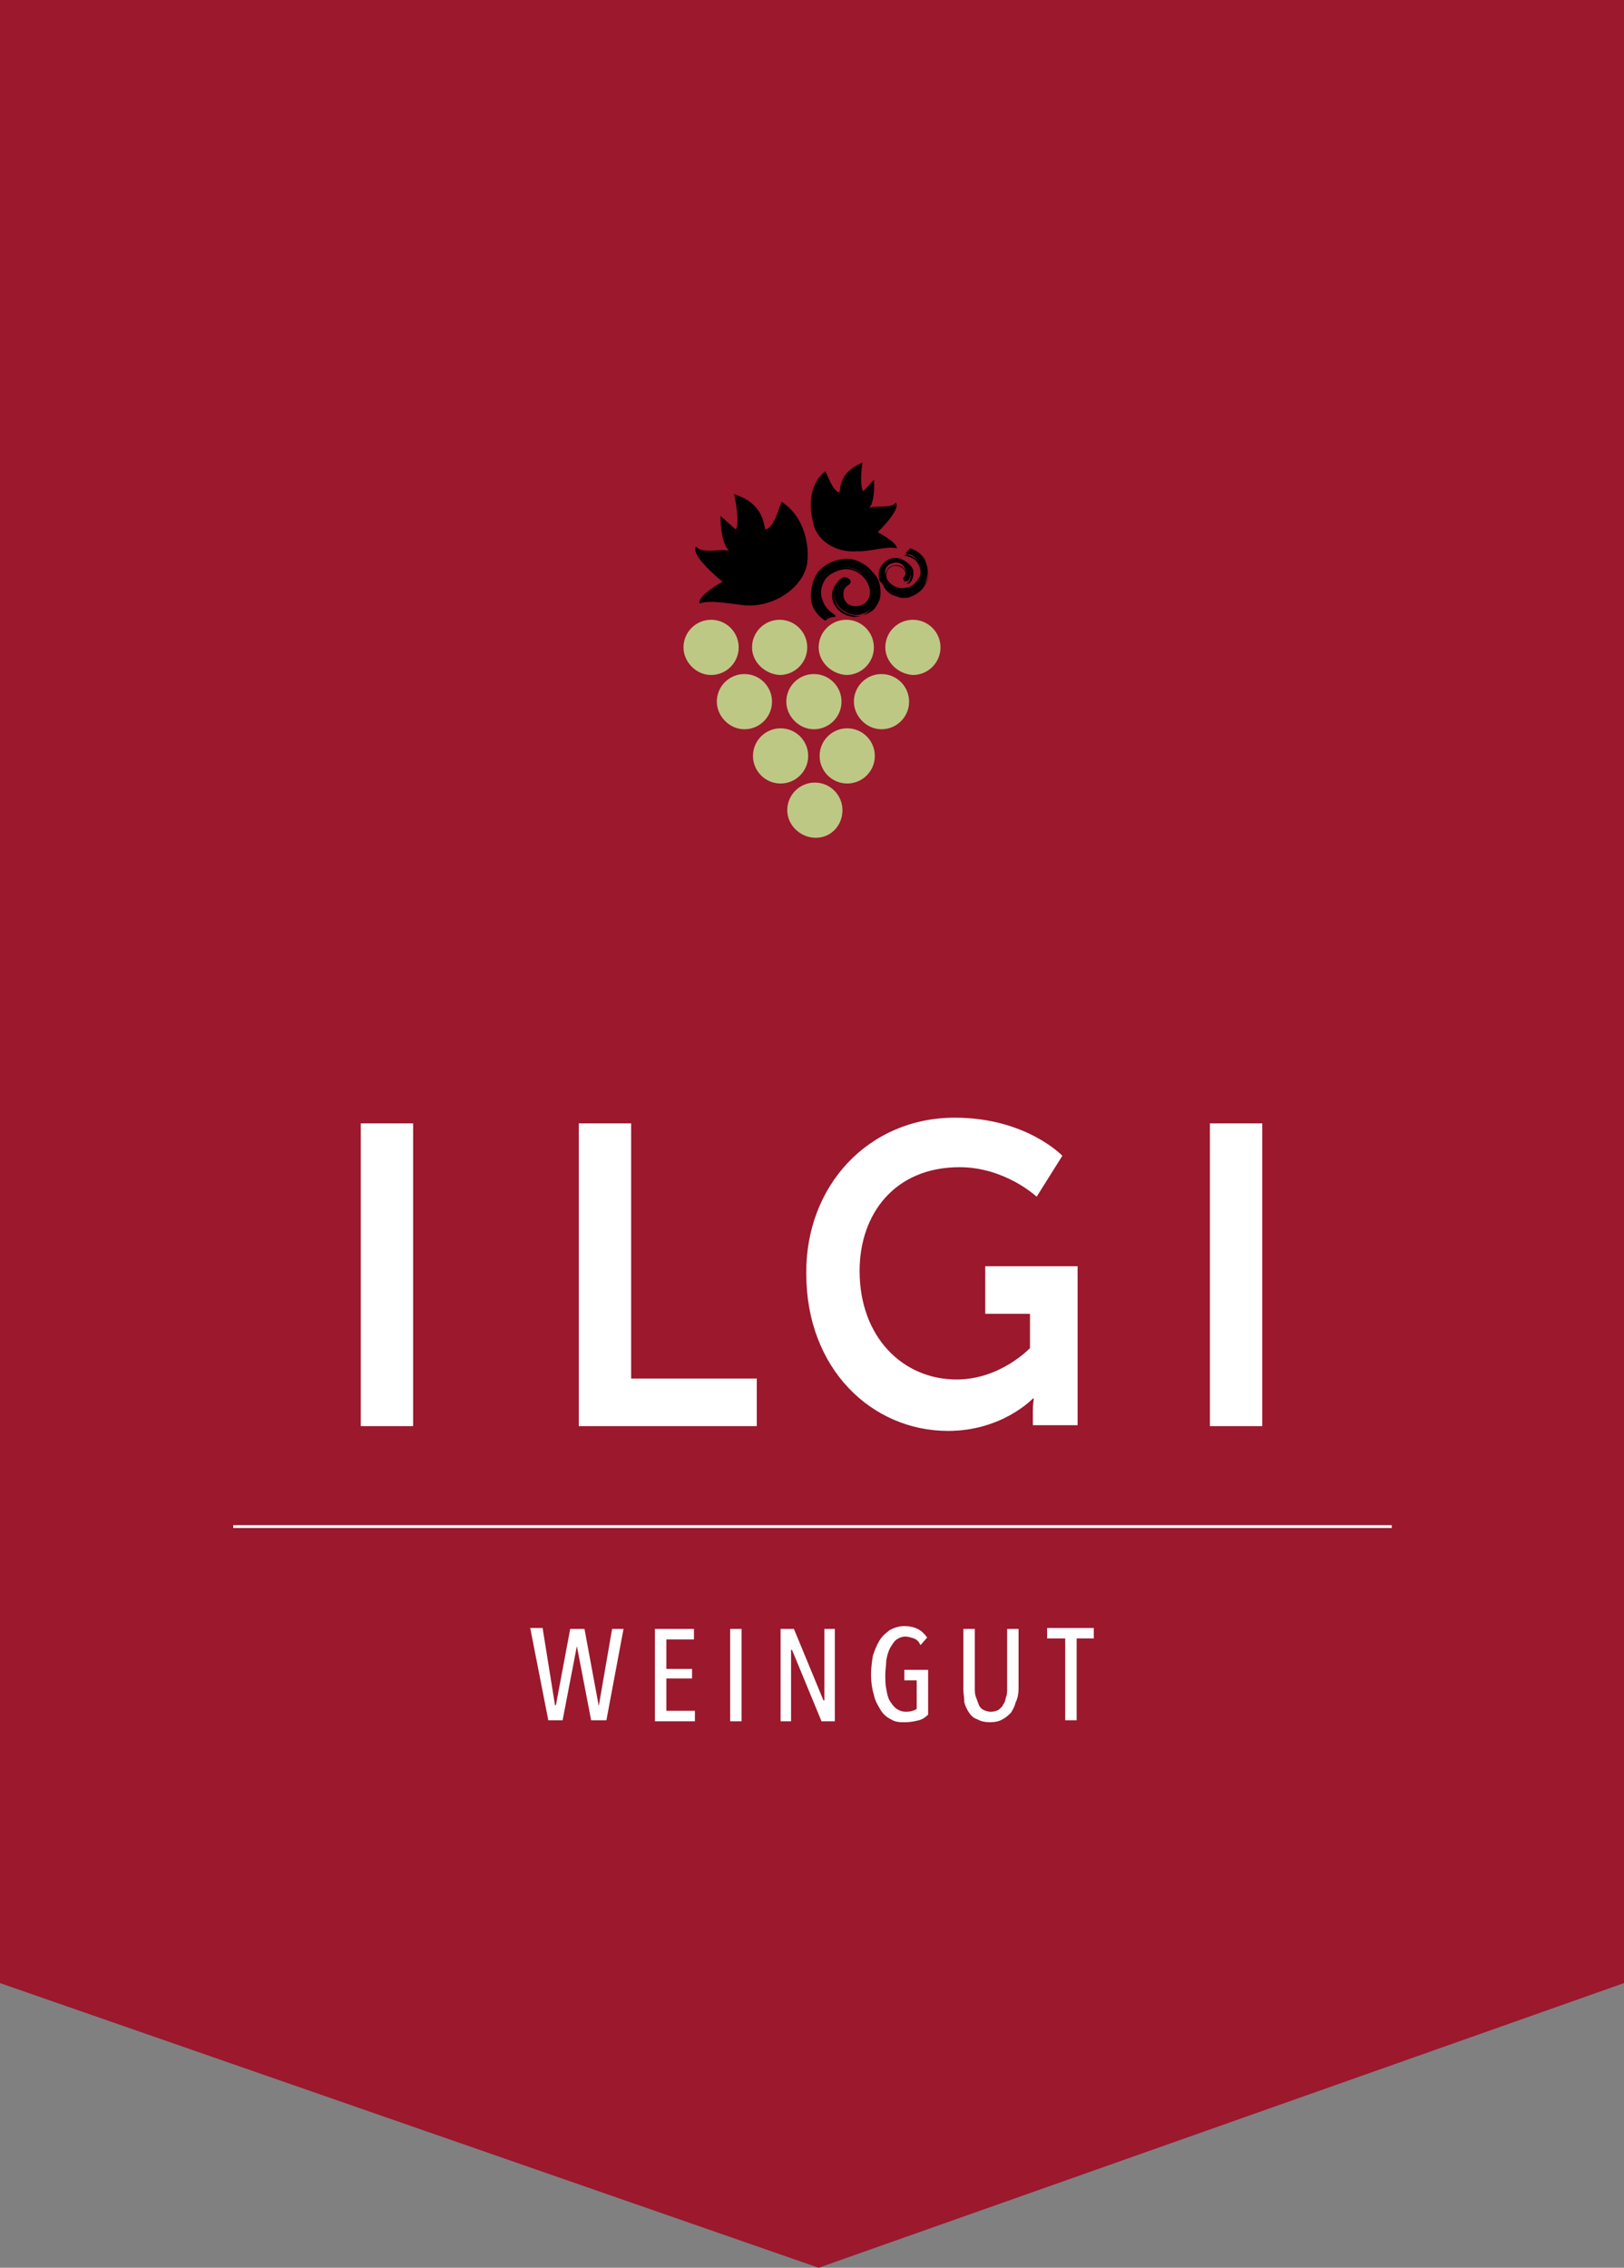 <svg xmlns="http://www.w3.org/2000/svg" xmlns:xlink="http://www.w3.org/1999/xlink" id="Ebene_1" x="0px" y="0px" viewBox="0 0 170.6 238.2" style="enable-background:new 0 0 170.6 238.2;" xml:space="preserve"><rect x="0" y="0" width="170.6" height="238.2" fill="#808080" stroke="none"/><style type="text/css">	.st0{fill:none;stroke:#000000;stroke-width:0.464;}	.st1{fill:#BDC885;}	.st2{fill:#9B182D;}	.st3{fill:#FFFFFF;}</style><g>	<rect x="689.3" y="126.8" width="8.3" height="47.7"></rect>	<polygon points="723.6,126.8 731.9,126.8 731.9,167 751.7,167 751.7,174.5 723.6,174.5  "></polygon>	<g>		<path d="M782.8,126c11.2,0,17,6,17,6l-4.1,6.5c0,0-4.9-4.6-12.2-4.6c-10.2,0-15.7,7.4-15.7,16.4c0,10.4,6.8,17.1,15.3,17.1   c6.9,0,11.5-5,11.5-5v-5.6h-7v-7.5h14.5v25.1H795v-2.3c0-1,0.1-2,0.1-2H795c0,0-4.8,5.1-13.3,5.1c-12,0-22.4-9.7-22.4-24.7   C759.3,136.7,769.2,126,782.8,126"></path>	</g>	<rect x="823.1" y="126.8" width="8.3" height="47.7"></rect></g><g>	<line class="st0" x1="669.1" y1="190.4" x2="851.6" y2="190.4"></line></g><g>	<g>		<path d="M804.7,208v-1.6h-7.4v1.6h2.8v12.9h1.8V208H804.7z M792.9,216v-9.5h-1.8v9.3c0,0.5,0,1-0.1,1.4c-0.1,0.5-0.2,0.9-0.4,1.2   c-0.2,0.4-0.4,0.6-0.7,0.9c-0.3,0.2-0.7,0.3-1.2,0.3s-0.9-0.1-1.2-0.3s-0.6-0.5-0.8-0.9s-0.3-0.8-0.4-1.2   c-0.1-0.5-0.1-0.9-0.1-1.4v-9.3h-1.8v9.5c0,0.7,0.1,1.4,0.2,2.1c0.1,0.6,0.4,1.2,0.7,1.7s0.8,0.9,1.3,1.1c0.5,0.3,1.2,0.4,2,0.4   c0.8,0,1.5-0.1,2-0.4c0.6-0.3,1-0.7,1.3-1.1c0.3-0.5,0.6-1,0.7-1.7C792.8,217.4,792.9,216.7,792.9,216 M772.6,206.7   c-0.6,0.4-1.2,0.9-1.6,1.6c-0.4,0.7-0.8,1.5-1,2.4s-0.3,1.9-0.3,3s0.1,2.2,0.4,3.1c0.2,0.9,0.6,1.7,1,2.4c0.5,0.7,1,1.2,1.7,1.5   c0.7,0.4,1.4,0.5,2.2,0.5s1.5-0.1,2.1-0.3c0.6-0.2,1.1-0.5,1.5-0.9v-7.1h-3.7v1.6h1.9v4.5c-0.4,0.3-1,0.5-1.7,0.5   c-0.6,0-1.1-0.1-1.5-0.4c-0.4-0.3-0.8-0.7-1.1-1.2s-0.5-1.1-0.6-1.9c-0.1-0.7-0.2-1.5-0.2-2.3s0.1-1.5,0.2-2.3   c0.1-0.7,0.3-1.3,0.6-1.9c0.3-0.5,0.6-1,1-1.3s0.9-0.5,1.4-0.5s0.9,0.1,1.3,0.3s0.7,0.5,1,1l1.1-1.2c-0.4-0.6-0.9-1-1.5-1.3   c-0.6-0.3-1.3-0.4-2.1-0.4C774,206.1,773.3,206.3,772.6,206.7 M764,221v-14.5h-1.7v11.3h-0.1l-4.6-11.3h-2.2V221h1.7v-11.2h0.1   l4.6,11.2H764z M749.2,206.5h-1.8V221h1.8V206.5z M741.9,221v-1.7h-4.5v-5.1h4v-1.5h-4v-4.6h4.3v-1.6h-6.1V221L741.9,221   L741.9,221z M730.7,206.5h-1.8l-2.1,12.1l0,0l-2.3-12.1h-2.2l-2.2,12H720l-2.1-12.1H716l2.8,14.5h2.3l2.2-11.7l0,0l2.2,11.7h2.4   L730.7,206.5z"></path>	</g></g><g>	<path class="st1" d="M740.1,51.8c0-2.4,2-4.3,4.4-4.3s4.4,1.9,4.4,4.3c0,2.4-2,4.3-4.4,4.3S740.1,54.1,740.1,51.8"></path>	<path class="st1" d="M745.3,60.4c0-2.4,2-4.3,4.4-4.3c2.4,0,4.4,1.9,4.4,4.3c0,2.4-2,4.3-4.4,4.3C747.3,64.7,745.3,62.7,745.3,60.4  "></path>	<path class="st1" d="M751.1,69c0-2.4,2-4.3,4.4-4.3s4.4,1.9,4.4,4.3s-2,4.3-4.4,4.3C753,73.3,751.1,71.3,751.1,69"></path>	<path class="st1" d="M756.5,77.5c0-2.4,2-4.3,4.4-4.3c2.4,0,4.4,1.9,4.4,4.3s-2,4.3-4.4,4.3C758.5,81.9,756.5,79.9,756.5,77.5"></path>	<path class="st1" d="M761.6,69c0-2.4,2-4.3,4.4-4.3s4.4,1.9,4.4,4.3s-2,4.3-4.4,4.3S761.6,71.3,761.6,69"></path>	<path class="st1" d="M756.3,60.4c0-2.4,2-4.3,4.4-4.3c2.4,0,4.4,1.9,4.4,4.3c0,2.4-2,4.3-4.4,4.3C758.2,64.7,756.3,62.7,756.3,60.4  "></path>	<path class="st1" d="M767,60.4c0-2.4,2-4.3,4.4-4.3c2.4,0,4.4,1.9,4.4,4.3c0,2.4-2,4.3-4.4,4.3C769,64.7,767,62.7,767,60.4"></path>	<path class="st1" d="M750.9,51.8c0-2.4,2-4.3,4.4-4.3c2.4,0,4.4,1.9,4.4,4.3c0,2.4-2,4.3-4.4,4.3C752.8,56.1,750.9,54.1,750.9,51.8  "></path>	<path class="st1" d="M761.4,51.8c0-2.4,2-4.3,4.4-4.3c2.4,0,4.4,1.9,4.4,4.3c0,2.4-2,4.3-4.4,4.3C763.3,56.1,761.4,54.1,761.4,51.8  "></path>	<path class="st1" d="M771.9,51.8c0-2.4,2-4.3,4.4-4.3c2.4,0,4.4,1.9,4.4,4.3c0,2.4-2,4.3-4.4,4.3C773.8,56.1,771.9,54.1,771.9,51.8  "></path>	<path d="M742.7,44.9c-0.4-1.2,3.6-3.4,3.6-3.4s-5.1-4.1-4.2-5.6c1.2,1.3,4.4,0.1,5.3,0.7c-1.5-1.6-1.3-5.6-1.3-5.6s2,1.8,2.4,2.1  c0.6-0.8,0-4.6-0.3-5.6c4.8,1.5,4.7,5,4.9,5.6c1.3-0.1,2.2-3.6,2.5-4.4c3.9,2.5,4.3,7.3,4.1,9.6c-0.4,3.5-4.5,6.8-9.1,6.8  C748.6,45.2,744.3,44.2,742.7,44.9"></path>	<path d="M773.7,36.2c0.2-0.9-3-2.5-3-2.5s3.8-3.6,2.9-4.7c-0.8,1.1-3.5,0.3-4.2,0.9c1.1-1.4,0.7-4.5,0.7-4.5s-1.5,1.6-1.7,1.8  c-0.6-0.6-0.3-3.7-0.1-4.5c-3.7,1.5-3.4,4.2-3.6,4.7c-1,0-2-2.8-2.2-3.3c-2.9,2.2-2.4,6.1-2,8c0.5,2.8,3.4,5,7.1,4.7  C769.1,36.9,772.4,35.8,773.7,36.2"></path>	<path d="M770.2,40.8c-0.9-1.7-2.6-2.8-4.4-2.8c-1.7,0-3.4,0.7-4.5,2c-1.4,1.6-2.1,5.5,1.1,7.5c0.2-0.2,0.7-0.6,1.3-0.7  c-3-1.8-2.3-4.9-1.3-6c0.9-0.9,2.5-1.4,3.4-1.3c3.4,0.2,5,5.1,2.1,6c-1.5,0.4-3-0.5-3-2.1c0-0.7,0.3-1.1,0.9-1.5  c0.4-0.2-0.1-1.2-0.8-0.8c-0.9,0.4-1.3,1.6-1.3,2.4c0,1.9,1.6,3.3,3.5,3.4c1.4,0,3.6-1.1,3.6-3.5C770.8,42.8,770.7,41.9,770.2,40.8  "></path>	<path d="M765.8,38.1c-1.7,0-3.3,0.7-4.4,2c-0.7,0.8-1.4,2.4-1.1,4.1c0.1,1,0.6,2.3,2.1,3.3c0.2-0.2,0.7-0.5,1.1-0.7  c-1.4-0.9-1.9-2.1-2-2.9c-0.1-0.6,0-1.2,0.1-1.8c0.2-0.5,0.4-1,0.7-1.3c0.8-0.9,2.5-1.4,3.5-1.4c1.2,0.1,2,0.7,2.5,1.2  c0.6,0.6,1,1.5,1.1,2.3c0.1,0.6,0,1.2-0.3,1.6c-0.3,0.5-0.7,0.9-1.3,1.1l0,0c-0.2,0.1-0.5,0.1-0.7,0.1c-0.6,0-1.1-0.2-1.6-0.5  c-0.5-0.4-0.9-1-0.9-1.7c0-0.6,0.2-1.1,1-1.6l0,0c0.1-0.1,0.1-0.3,0-0.5c-0.1-0.2-0.4-0.4-0.8-0.2c-0.8,0.4-1.3,1.5-1.3,2.4  c0,1.8,1.5,3.3,3.4,3.4c0.7,0,1.8-0.3,2.6-1.1c0.6-0.6,1-1.5,1-2.4c0-0.9-0.2-1.8-0.6-2.5C769.2,39.2,767.5,38.1,765.8,38.1  L765.8,38.1 M762.4,47.6L762.4,47.6c-1.7-1.1-2.2-2.5-2.3-3.5c-0.2-1.7,0.4-3.3,1.2-4.2c1.1-1.3,2.8-2.1,4.6-2  c0.9,0,1.7,0.3,2.5,0.8c0.8,0.5,1.4,1.2,1.9,2c0.4,0.8,0.6,1.7,0.6,2.6c0,1-0.4,1.8-1,2.5c-0.8,0.8-1.9,1.1-2.7,1.1  c-1-0.1-1.9-0.4-2.5-1.1c-0.7-0.6-1-1.5-1-2.5c0-0.4,0.1-0.9,0.4-1.4c0.2-0.4,0.5-0.9,1-1.1c0.4-0.2,0.8,0,1,0.3  c0.1,0.3,0.1,0.5-0.1,0.7c-0.7,0.5-0.9,0.9-0.9,1.5c0,0.7,0.3,1.2,0.8,1.6c0.6,0.4,1.3,0.6,2.1,0.4c1.1-0.3,1.6-1.3,1.4-2.5  c-0.2-1.6-1.6-3.3-3.5-3.4c-1-0.1-2.5,0.4-3.4,1.3c-0.5,0.6-1,1.8-0.8,3s0.9,2.1,2.1,2.8l0.1,0.1l-0.2,0.1  C763.2,47.1,762.7,47.4,762.4,47.6L762.4,47.6z"></path>	<path d="M772.2,42.9c1,0.9,2.5,1.3,3.6,0.9c1.2-0.4,2.2-1.3,2.6-2.5c0.6-1.4,0.1-4.2-2.5-4.9c-0.1,0.2-0.4,0.6-0.7,0.8  c2.5,0.5,2.7,2.8,2.3,3.8c-0.4,0.9-1.4,1.6-2,1.7c-2.4,0.7-4.6-2.3-2.9-3.6c1-0.6,2.2-0.3,2.6,0.7c0.2,0.4,0.1,0.8-0.3,1.3  c-0.2,0.3,0.3,0.8,0.7,0.4c0.5-0.5,0.5-1.4,0.3-2c-0.5-1.3-1.9-1.9-3.2-1.5c-0.9,0.3-2.2,1.6-1.6,3.3  C771.4,41.7,771.6,42.3,772.2,42.9"></path>	<path d="M772.3,42.9c1,0.9,2.4,1.2,3.6,0.8c1.2-0.4,2.1-1.3,2.6-2.4c0.3-0.7,0.4-1.9-0.2-3c-0.3-0.6-1-1.4-2.2-1.7  c-0.1,0.2-0.3,0.5-0.6,0.7c1.2,0.3,1.8,1,2,1.5c0.4,0.9,0.4,1.8,0.2,2.4c-0.4,0.8-1.4,1.6-2.1,1.8c-0.3,0.1-0.5,0.1-0.7,0.1  c-0.5,0-1-0.2-1.3-0.3c-0.6-0.3-1.1-0.8-1.3-1.3c-0.2-0.4-0.3-0.8-0.2-1.2c0.1-0.4,0.3-0.8,0.6-1l0,0c0.5-0.3,1.1-0.4,1.7-0.3  c0.5,0.2,0.8,0.5,1,1c0.2,0.4,0.1,0.8-0.3,1.3l0,0c-0.1,0.1,0,0.2,0.1,0.3c0.1,0.1,0.3,0.2,0.5,0c0.5-0.4,0.5-1.3,0.3-1.9  c-0.4-1.2-1.8-1.9-3.1-1.5c-0.5,0.2-1.1,0.6-1.5,1.3c-0.3,0.6-0.3,1.2-0.1,1.8C771.5,41.9,771.8,42.4,772.3,42.9 M774.8,44  c-0.3,0-0.6,0-0.8-0.1c-0.7-0.2-1.3-0.5-1.8-0.9c-0.5-0.5-0.8-1-1-1.7c-0.2-0.7-0.2-1.3,0.1-2c0.4-0.8,1.1-1.3,1.6-1.4l0,0  c0.7-0.2,1.4-0.2,2,0.1c0.6,0.3,1.1,0.8,1.3,1.4c0.2,0.5,0.2,1.5-0.4,2.1c-0.3,0.3-0.6,0.2-0.8,0c-0.2-0.1-0.2-0.4-0.1-0.5  c0.3-0.5,0.4-0.8,0.2-1.2c-0.2-0.4-0.5-0.7-0.9-0.9c-0.5-0.2-1-0.1-1.5,0.2c-0.6,0.5-0.8,1.2-0.4,2c0.5,1,1.8,1.8,3.2,1.5  c0.7-0.2,1.6-0.9,2-1.7c0.2-0.5,0.3-1.4-0.2-2.2c-0.4-0.7-1.1-1.2-2.1-1.4H775l0.1-0.1c0.3-0.2,0.6-0.6,0.7-0.8v-0.1h0.1  c1.4,0.3,2,1.2,2.4,1.8c0.6,1.1,0.5,2.4,0.2,3.1c-0.5,1.2-1.4,2.1-2.7,2.5C775.6,44,775.2,44,774.8,44"></path></g><polygon class="st2" points="0,208.3 86,238.2 170.6,208.3 170.6,0 0,0 "></polygon><g>	<g>		<rect x="37.9" y="118" class="st3" width="5.5" height="31.8"></rect>		<polygon class="st3" points="60.8,118 66.3,118 66.3,144.8 79.5,144.8 79.5,149.8 60.8,149.8   "></polygon>		<g>			<path class="st3" d="M100.3,117.4c7.5,0,11.3,4,11.3,4l-2.7,4.3c0,0-3.3-3.1-8.1-3.1c-6.8,0-10.5,4.9-10.5,10.9    c0,6.9,4.5,11.4,10.2,11.4c4.6,0,7.7-3.3,7.7-3.3V138h-4.7v-5h9.7v16.7h-4.7v-1.5c0-0.7,0.1-1.3,0.1-1.3h-0.1    c0,0-3.2,3.4-8.9,3.4c-8,0-14.9-6.5-14.9-16.5C84.6,124.6,91.2,117.4,100.3,117.4"></path>		</g>		<rect x="127.1" y="118" class="st3" width="5.5" height="31.8"></rect>	</g>	<g>		<rect x="24.5" y="160.2" class="st3" width="121.7" height="0.3"></rect>	</g>	<g>		<g>			<path class="st3" d="M114.9,172.1V171h-4.9v1.1h1.9v8.6h1.2v-8.6H114.9z M107,177.4v-6.3h-1.2v6.2c0,0.3,0,0.7-0.1,0.9    c-0.1,0.3-0.1,0.6-0.3,0.8c-0.1,0.3-0.3,0.4-0.5,0.6c-0.2,0.1-0.5,0.2-0.8,0.2c-0.3,0-0.6-0.1-0.8-0.2c-0.2-0.1-0.4-0.3-0.5-0.6    c-0.1-0.3-0.2-0.5-0.3-0.8c-0.1-0.3-0.1-0.6-0.1-0.9v-6.2h-1.2v6.3c0,0.5,0.1,0.9,0.1,1.4c0.1,0.4,0.3,0.8,0.5,1.1    c0.2,0.3,0.5,0.6,0.9,0.7c0.3,0.2,0.8,0.3,1.3,0.3s1-0.1,1.3-0.3c0.4-0.2,0.7-0.5,0.9-0.7c0.2-0.3,0.4-0.7,0.5-1.1    C106.9,178.4,107,177.9,107,177.4 M93.5,171.2c-0.4,0.3-0.8,0.6-1.1,1.1c-0.3,0.5-0.5,1-0.7,1.6c-0.1,0.6-0.2,1.3-0.2,2    c0,0.7,0.1,1.5,0.3,2.1c0.1,0.6,0.4,1.1,0.7,1.6c0.3,0.5,0.7,0.8,1.1,1c0.5,0.3,0.9,0.3,1.5,0.3c0.5,0,1-0.1,1.4-0.2    c0.4-0.1,0.7-0.3,1-0.6v-4.7H95v1.1h1.3v3c-0.3,0.2-0.7,0.3-1.1,0.3c-0.4,0-0.7-0.1-1-0.3c-0.3-0.2-0.5-0.5-0.7-0.8    c-0.2-0.3-0.3-0.7-0.4-1.3c-0.1-0.5-0.1-1-0.1-1.5c0-0.5,0.1-1,0.1-1.5c0.1-0.5,0.2-0.9,0.4-1.3c0.2-0.3,0.4-0.7,0.7-0.9    c0.3-0.2,0.6-0.3,0.9-0.3s0.6,0.1,0.9,0.2c0.3,0.1,0.5,0.3,0.7,0.7l0.7-0.8c-0.3-0.4-0.6-0.7-1-0.9c-0.4-0.2-0.9-0.3-1.4-0.3    C94.4,170.8,93.9,171,93.5,171.2 M87.7,180.8v-9.7h-1.1v7.5h-0.1l-3.1-7.5H82v9.7h1.1v-7.5h0.1l3.1,7.5H87.7z M77.9,171.1h-1.2    v9.7h1.2V171.1z M73,180.8v-1.1h-3v-3.4h2.7v-1H70v-3.1h2.9v-1.1h-4.1v9.7H73L73,180.8z M65.5,171.1h-1.2l-1.4,8.1l0,0l-1.5-8.1    h-1.5l-1.5,8h-0.1L57,171h-1.3l1.9,9.7h1.5l1.5-7.8l0,0l1.5,7.8h1.6L65.5,171.1z"></path>		</g>	</g>	<g>		<path class="st1" d="M71.8,68c0-1.6,1.3-2.9,2.9-2.9s2.9,1.3,2.9,2.9s-1.3,2.9-2.9,2.9S71.8,69.5,71.8,68"></path>		<path class="st1" d="M75.3,73.7c0-1.6,1.3-2.9,2.9-2.9s2.9,1.3,2.9,2.9s-1.3,2.9-2.9,2.9S75.3,75.2,75.3,73.7"></path>		<path class="st1" d="M79.1,79.4c0-1.6,1.3-2.9,2.9-2.9s2.9,1.3,2.9,2.9s-1.3,2.9-2.9,2.9C80.4,82.3,79.1,81,79.1,79.4"></path>		<path class="st1" d="M82.7,85.1c0-1.6,1.3-2.9,2.9-2.9s2.9,1.3,2.9,2.9S87.3,88,85.7,88C84.1,88,82.7,86.7,82.7,85.1"></path>		<path class="st1" d="M86.1,79.4c0-1.6,1.3-2.9,2.9-2.9s2.9,1.3,2.9,2.9s-1.3,2.9-2.9,2.9S86.1,81,86.1,79.4"></path>		<path class="st1" d="M82.6,73.7c0-1.6,1.3-2.9,2.9-2.9s2.9,1.3,2.9,2.9s-1.3,2.9-2.9,2.9C83.9,76.6,82.6,75.2,82.6,73.7"></path>		<path class="st1" d="M89.7,73.7c0-1.6,1.3-2.9,2.9-2.9s2.9,1.3,2.9,2.9s-1.3,2.9-2.9,2.9S89.7,75.2,89.7,73.7"></path>		<path class="st1" d="M79,68c0-1.6,1.3-2.9,2.9-2.9s2.9,1.3,2.9,2.9s-1.3,2.9-2.9,2.9C80.3,70.8,79,69.5,79,68"></path>		<path class="st1" d="M86,68c0-1.6,1.3-2.9,2.9-2.9s2.9,1.3,2.9,2.9s-1.3,2.9-2.9,2.9C87.3,70.8,86,69.5,86,68"></path>		<path class="st1" d="M93,68c0-1.6,1.3-2.9,2.9-2.9s2.9,1.3,2.9,2.9s-1.3,2.9-2.9,2.9C94.3,70.8,93,69.5,93,68"></path>		<path d="M73.5,63.4c-0.3-0.8,2.4-2.3,2.4-2.3s-3.4-2.7-2.8-3.7c0.8,0.9,2.9,0.1,3.5,0.5c-1-1.1-0.9-3.7-0.9-3.7s1.3,1.2,1.6,1.4   c0.4-0.5,0-3.1-0.2-3.7c3.2,1,3.1,3.3,3.3,3.7c0.9-0.1,1.5-2.4,1.7-2.9c2.6,1.7,2.9,4.9,2.7,6.4c-0.3,2.3-3,4.5-6.1,4.5   C77.5,63.6,74.6,62.9,73.5,63.4"></path>		<path d="M94.2,57.6c0.1-0.6-2-1.7-2-1.7s2.5-2.4,1.9-3.1c-0.5,0.7-2.3,0.2-2.8,0.6c0.7-0.9,0.5-3,0.5-3s-1,1.1-1.1,1.2   c-0.4-0.4-0.2-2.5-0.1-3c-2.5,1-2.3,2.8-2.4,3.1c-0.7,0-1.3-1.9-1.5-2.2c-1.9,1.5-1.6,4.1-1.3,5.3c0.3,1.9,2.3,3.3,4.7,3.1   C91.1,58,93.3,57.3,94.2,57.6"></path>		<path d="M91.9,60.6c-0.6-1.1-1.7-1.9-2.9-1.9c-1.1,0-2.3,0.5-3,1.3c-0.9,1.1-1.4,3.7,0.7,5c0.1-0.1,0.5-0.4,0.9-0.5   c-2-1.2-1.5-3.3-0.9-4c0.6-0.6,1.7-0.9,2.3-0.9c2.3,0.1,3.3,3.4,1.4,4c-1,0.3-2-0.3-2-1.4c0-0.5,0.2-0.7,0.6-1   c0.3-0.1-0.1-0.8-0.5-0.5c-0.6,0.3-0.9,1.1-0.9,1.6c0,1.3,1.1,2.2,2.3,2.3c0.9,0,2.4-0.7,2.4-2.3C92.3,62,92.2,61.4,91.9,60.6"></path>		<path d="M88.9,58.8c-1.1,0-2.2,0.5-2.9,1.3c-0.5,0.5-0.9,1.6-0.7,2.7c0.1,0.7,0.4,1.5,1.4,2.2c0.1-0.1,0.5-0.3,0.7-0.5   c-0.9-0.6-1.3-1.4-1.3-1.9c-0.1-0.4,0-0.8,0.1-1.2c0.1-0.3,0.3-0.7,0.5-0.9c0.5-0.6,1.7-0.9,2.3-0.9c0.8,0.1,1.3,0.5,1.7,0.8   c0.4,0.4,0.7,1,0.7,1.5c0.1,0.4,0,0.8-0.2,1.1c-0.2,0.3-0.5,0.6-0.9,0.7l0,0c-0.1,0.1-0.3,0.1-0.5,0.1c-0.4,0-0.7-0.1-1.1-0.3   c-0.3-0.3-0.6-0.7-0.6-1.1c0-0.4,0.1-0.7,0.7-1.1l0,0c0.1-0.1,0.1-0.2,0-0.3c-0.1-0.1-0.3-0.3-0.5-0.1c-0.5,0.3-0.9,1-0.9,1.6   c0,1.2,1,2.2,2.3,2.3c0.5,0,1.2-0.2,1.7-0.7c0.4-0.4,0.7-1,0.7-1.6s-0.1-1.2-0.4-1.7C91.2,59.6,90.1,58.8,88.9,58.8L88.9,58.8    M86.7,65.2L86.7,65.2c-1.1-0.7-1.5-1.7-1.5-2.3c-0.1-1.1,0.3-2.2,0.8-2.8c0.7-0.9,1.9-1.4,3.1-1.3c0.6,0,1.1,0.2,1.7,0.5   c0.5,0.3,0.9,0.8,1.3,1.3c0.3,0.5,0.4,1.1,0.4,1.7c0,0.7-0.3,1.2-0.7,1.7c-0.5,0.5-1.3,0.7-1.8,0.7c-0.7-0.1-1.3-0.3-1.7-0.7   c-0.5-0.4-0.7-1-0.7-1.7c0-0.3,0.1-0.6,0.3-0.9c0.1-0.3,0.3-0.6,0.7-0.7c0.3-0.1,0.5,0,0.7,0.2c0.1,0.2,0.1,0.3-0.1,0.5   c-0.5,0.3-0.6,0.6-0.6,1c0,0.5,0.2,0.8,0.5,1.1c0.4,0.3,0.9,0.4,1.4,0.3c0.7-0.2,1.1-0.9,0.9-1.7c-0.1-1.1-1.1-2.2-2.3-2.3   c-0.7-0.1-1.7,0.3-2.3,0.9c-0.3,0.4-0.7,1.2-0.5,2s0.6,1.4,1.4,1.9l0.1,0.1l-0.1,0.1C87.2,64.8,86.9,65,86.7,65.2L86.7,65.2z"></path>		<path d="M93.2,62c0.7,0.6,1.7,0.9,2.4,0.6c0.8-0.3,1.5-0.9,1.7-1.7c0.4-0.9,0.1-2.8-1.7-3.3c-0.1,0.1-0.3,0.4-0.5,0.5   c1.7,0.3,1.8,1.9,1.5,2.5c-0.3,0.6-0.9,1.1-1.3,1.1c-1.6,0.5-3.1-1.5-1.9-2.4c0.7-0.4,1.5-0.2,1.7,0.5c0.1,0.3,0.1,0.5-0.2,0.9   c-0.1,0.2,0.2,0.5,0.5,0.3c0.3-0.3,0.3-0.9,0.2-1.3c-0.3-0.9-1.3-1.3-2.1-1c-0.6,0.2-1.5,1.1-1.1,2.2C92.7,61.2,92.8,61.6,93.2,62   "></path>		<path d="M93.3,62c0.7,0.6,1.6,0.8,2.4,0.5c0.8-0.3,1.4-0.9,1.7-1.6c0.2-0.5,0.3-1.3-0.1-2c-0.2-0.4-0.7-0.9-1.5-1.1   c-0.1,0.1-0.2,0.3-0.4,0.5c0.8,0.2,1.2,0.7,1.3,1c0.3,0.6,0.3,1.2,0.1,1.6c-0.3,0.5-0.9,1.1-1.4,1.2c-0.2,0.1-0.3,0.1-0.5,0.1   c-0.3,0-0.7-0.1-0.9-0.2c-0.4-0.2-0.7-0.5-0.9-0.9c-0.1-0.3-0.2-0.5-0.1-0.8c0.1-0.3,0.2-0.5,0.4-0.7l0,0c0.3-0.2,0.7-0.3,1.1-0.2   c0.3,0.1,0.5,0.3,0.7,0.7c0.1,0.3,0.1,0.5-0.2,0.9l0,0c-0.1,0.1,0,0.1,0.1,0.2c0.1,0.1,0.2,0.1,0.3,0c0.3-0.3,0.3-0.9,0.2-1.3   c-0.3-0.8-1.2-1.3-2.1-1c-0.3,0.1-0.7,0.4-1,0.9c-0.2,0.4-0.2,0.8-0.1,1.2C92.7,61.4,92.9,61.7,93.3,62 M94.9,62.8   c-0.2,0-0.4,0-0.5-0.1c-0.5-0.1-0.9-0.3-1.2-0.6c-0.3-0.3-0.5-0.7-0.7-1.1c-0.1-0.5-0.1-0.9,0.1-1.3c0.3-0.5,0.7-0.9,1.1-0.9l0,0   c0.5-0.1,0.9-0.1,1.3,0.1c0.4,0.2,0.7,0.5,0.9,0.9c0.1,0.3,0.1,1-0.3,1.4c-0.2,0.2-0.4,0.1-0.5,0c-0.1-0.1-0.1-0.3-0.1-0.3   c0.2-0.3,0.3-0.5,0.1-0.8c-0.1-0.3-0.3-0.5-0.6-0.6c-0.3-0.1-0.7-0.1-1,0.1c-0.4,0.3-0.5,0.8-0.3,1.3c0.3,0.7,1.2,1.2,2.1,1   c0.5-0.1,1.1-0.6,1.3-1.1c0.1-0.3,0.2-0.9-0.1-1.5c-0.3-0.5-0.7-0.8-1.4-0.9h-0.1l0.1-0.1c0.2-0.1,0.4-0.4,0.5-0.5v-0.1h0.1   c0.9,0.2,1.3,0.8,1.6,1.2c0.4,0.7,0.3,1.6,0.1,2.1c-0.3,0.8-0.9,1.4-1.8,1.7C95.5,62.8,95.2,62.8,94.9,62.8"></path>	</g></g></svg>